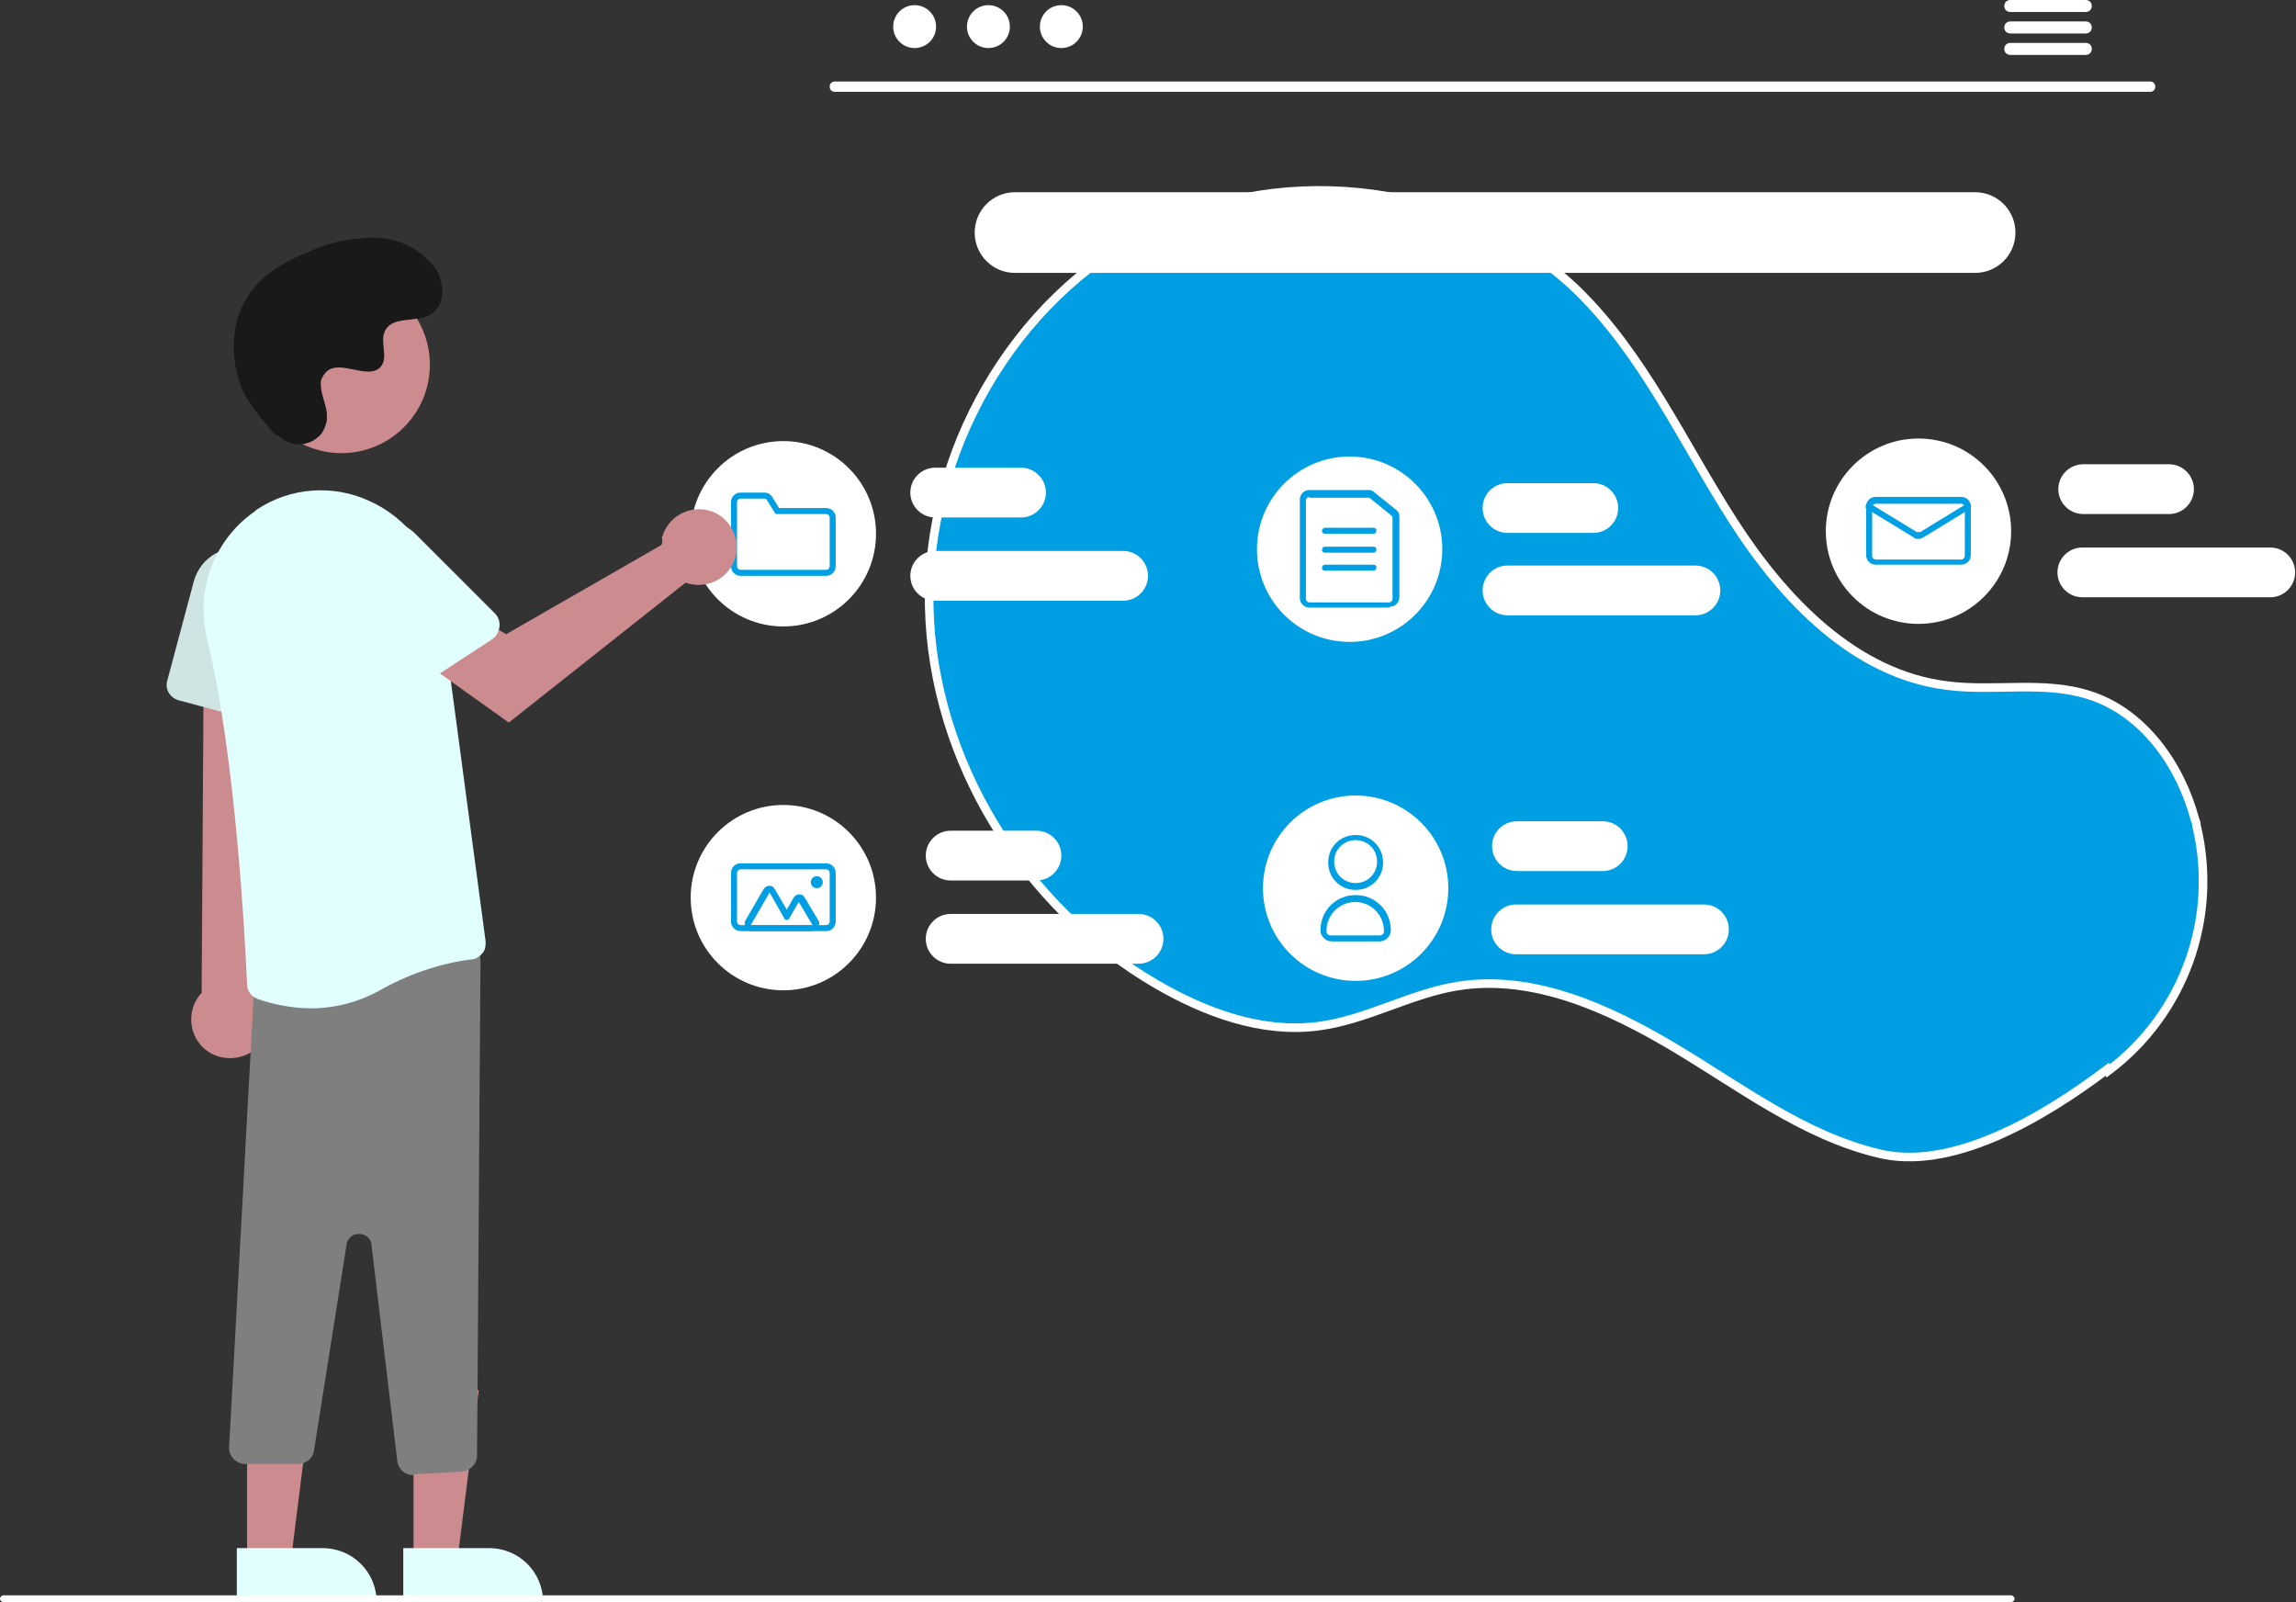 <?xml version="1.0" encoding="UTF-8"?>
<svg xmlns="http://www.w3.org/2000/svg" id="Ebene_1" version="1.1" viewBox="0 0 267.6 186.7">
  <rect x="0" y="0" width="267.6" height="186.7" fill="#333333" stroke="none"/>
  <defs>
    <style>
      .st0 {
        stroke: #fff;
        stroke-miterlimit: 10;
      }

      .st0, .st1 {
        fill: #009fe3;
      }

      .st2 {
        fill: #cfe5e4;
      }

      .st3 {
        fill: #fff;
      }

      .st4 {
        fill: #9e616a;
      }

      .st5 {
        fill: #cc8c8f;
      }

      .st6 {
        fill: #191919;
      }

      .st7 {
        fill: #7f7f7f;
      }

      .st8 {
        fill: #e2ffff;
      }

      .st9 {
        isolation: isolate;
        opacity: .1;
      }
    </style>
  </defs>
  <path id="Pfad_226" class="st5" d="M29.3,122.6c2.1-1.4,2.7-4.1,1.4-6.2-.1-.2-.3-.4-.5-.6l3.4-48.2-9.8.9-.3,47.2c-1.7,1.8-1.6,4.7.2,6.4,1.5,1.4,3.8,1.6,5.6.5h0Z"></path>
  <path id="Pfad_229" class="st2" d="M29.8,84l-9-2.4c-1-.3-1.6-1.3-1.3-2.3l3.1-11.6c.8-2.8,3.6-4.4,6.4-3.7,2.4.6,4,2.9,3.8,5.3l-.7,13c0,1-1,1.8-2,1.8-.1,0-.3,0-.4,0h0Z"></path>
  <path id="Pfad_222" class="st5" d="M48.1,181.9h5.2l2.5-19.9h-7.6v19.9Z"></path>
  <path id="Pfad_223" class="st8" d="M63.2,186.7h-16.2s0-6.3,0-6.3h10c3.5,0,6.3,2.8,6.3,6.3Z"></path>
  <path id="Pfad_224" class="st5" d="M28.7,181.9h5.2l2.5-19.9h-7.6v19.9Z"></path>
  <path id="Pfad_225" class="st8" d="M43.8,186.7h-16.2s0-6.3,0-6.3h10c3.5,0,6.3,2.8,6.3,6.3Z"></path>
  <path id="Pfad_565" class="st3" d="M234.4,186.7H.4c-.2,0-.4-.2-.4-.4,0-.2.2-.4.4-.4h234c.2,0,.4.2.4.4s-.2.4-.4.4h0Z"></path>
  <path id="Pfad_564" class="st0" d="M245.7,124.8c8.8-6.6,12.9-17.8,10.3-28.6,0-.3-.1-.5-.2-.8-1.7-6.3-6-12.4-12.3-14.4-5.3-1.7-11-.4-16.5-1.1-10.8-1.3-19.1-10-25-19.2s-10.4-19.3-18.2-26.9c-12.9-12.4-33.8-15.1-49.8-7s-26.1,26-25.7,43.9,11,35,26.5,44c5.7,3.3,12.2,5.7,18.7,4.9,5.7-.7,10.8-3.8,16.4-4.7,8.8-1.4,17.6,2.6,25.3,7.2s15,10.2,23.7,12.3c8.4,2.1,18.9-3.9,26.7-9.8Z"></path>
  <g id="Menü">
    <path id="Pfad_361" class="st3" d="M250.5,10.7H97.3c-.3,0-.6-.2-.6-.6,0-.3.2-.6.6-.6,0,0,0,0,0,0h153.3c.3,0,.6.2.6.6,0,.3-.2.6-.6.6,0,0,0,0,0,0Z"></path>
    <ellipse id="Ellipse_62" class="st3" cx="106.6" cy="3.1" rx="2.5" ry="2.5"></ellipse>
    <ellipse id="Ellipse_63" class="st3" cx="115.2" cy="3.1" rx="2.5" ry="2.5"></ellipse>
    <ellipse id="Ellipse_64" class="st3" cx="123.7" cy="3.1" rx="2.5" ry="2.5"></ellipse>
    <path id="Pfad_362" class="st3" d="M243.1,0h-8.8c-.4,0-.7.3-.7.7s.3.7.7.7h8.8c.4,0,.7-.3.7-.7S243.5,0,243.1,0Z"></path>
    <path id="Pfad_363" class="st3" d="M243.1,2.5h-8.8c-.4,0-.7.3-.7.7s.3.7.7.7h8.8c.4,0,.7-.3.7-.7s-.3-.7-.7-.7Z"></path>
    <path id="Pfad_364" class="st3" d="M243.1,5h-8.8c-.4,0-.7.3-.7.7s.3.7.7.7h8.8c.4,0,.7-.3.7-.7s-.3-.7-.7-.7Z"></path>
  </g>
  <path id="Pfad_200" class="st3" d="M230.2,31.8h-111.9c-2.6,0-4.7-2.1-4.7-4.7,0-2.6,2.1-4.7,4.7-4.7h111.9c2.6,0,4.7,2.1,4.7,4.7,0,2.6-2.1,4.7-4.7,4.7h0Z"></path>
  <path id="Pfad_201" class="st3" d="M119,60.3h-10c-1.6,0-2.9-1.3-2.9-2.9s1.3-2.9,2.9-2.9h10c1.6,0,2.9,1.3,2.9,2.9s-1.3,2.9-2.9,2.9Z"></path>
  <path id="Pfad_202" class="st3" d="M130.9,70h-21.9c-1.6,0-2.9-1.3-2.9-2.9s1.3-2.9,2.9-2.9h21.9c1.6,0,2.9,1.3,2.9,2.9s-1.3,2.9-2.9,2.9Z"></path>
  <path id="Pfad_203" class="st3" d="M120.8,102.6h-10c-1.6,0-2.9-1.3-2.9-2.9s1.3-2.9,2.9-2.9h10c1.6,0,2.9,1.3,2.9,2.9s-1.3,2.9-2.9,2.9Z"></path>
  <path id="Pfad_204" class="st3" d="M132.7,112.3h-21.9c-1.6,0-2.9-1.3-2.9-2.9s1.3-2.9,2.9-2.9h21.9c1.6,0,2.9,1.3,2.9,2.9s-1.3,2.9-2.9,2.9Z"></path>
  <path id="Pfad_205" class="st3" d="M186.8,101.5h-10c-1.6,0-2.9-1.3-2.9-2.9s1.3-2.9,2.9-2.9h10c1.6,0,2.9,1.3,2.9,2.9s-1.3,2.9-2.9,2.9Z"></path>
  <path id="Pfad_206" class="st3" d="M198.6,111.2h-21.9c-1.6,0-2.9-1.3-2.9-2.9s1.3-2.9,2.9-2.9h21.9c1.6,0,2.9,1.3,2.9,2.9s-1.3,2.9-2.9,2.9Z"></path>
  <path id="Pfad_207" class="st3" d="M185.7,62.1h-10c-1.6,0-2.9-1.3-2.9-2.9s1.3-2.9,2.9-2.9h10c1.6,0,2.9,1.3,2.9,2.9s-1.3,2.9-2.9,2.9Z"></path>
  <path id="Pfad_208" class="st3" d="M197.6,71.7h-21.9c-1.6,0-2.9-1.3-2.9-2.9s1.3-2.9,2.9-2.9h21.9c1.6,0,2.9,1.3,2.9,2.9s-1.3,2.9-2.9,2.9Z"></path>
  <path id="Pfad_209" class="st3" d="M252.8,59.9h-10c-1.6,0-2.9-1.3-2.9-2.9s1.3-2.9,2.9-2.9h10c1.6,0,2.9,1.3,2.9,2.9s-1.3,2.9-2.9,2.9Z"></path>
  <path id="Pfad_210" class="st3" d="M264.6,69.6h-21.9c-1.6,0-2.9-1.3-2.9-2.9s1.3-2.9,2.9-2.9h21.9c1.6,0,2.9,1.3,2.9,2.9s-1.3,2.9-2.9,2.9Z"></path>
  <circle id="Ellipse_35" class="st3" cx="91.3" cy="62.2" r="10.8"></circle>
  <path id="Pfad_211" class="st1" d="M96.3,67.1h-10c-.6,0-1.1-.5-1.1-1.1v-7.5c0-.6.5-1.1,1.1-1.1h2.8c.4,0,.7.2.9.5l.8,1.3h5.5c.6,0,1.1.5,1.1,1.1v5.7c0,.6-.5,1.1-1.1,1.1ZM86.3,58.1c-.2,0-.4.2-.4.4h0v7.5c0,.2.2.4.4.4h10c.2,0,.4-.2.4-.4h0v-5.7c0-.2-.2-.4-.4-.4h-5.9l-1-1.6c0-.1-.2-.2-.3-.2h-2.8Z"></path>
  <circle id="Ellipse_36" class="st3" cx="157.3" cy="64" r="10.8"></circle>
  <path id="Pfad_212" class="st1" d="M161.9,70.8h-9.3c-.6,0-1.1-.5-1.1-1.1v-11.5c0-.6.5-1.1,1.1-1.1h6.8c.2,0,.5,0,.7.2l2.6,2.1c.3.2.4.5.4.8v9.4c0,.6-.5,1.1-1.1,1.1ZM152.6,57.9c-.2,0-.4.2-.4.4h0v11.5c0,.2.2.4.4.4h9.3c.2,0,.4-.2.4-.4h0v-9.4c0-.1,0-.2-.1-.3l-2.6-2.1c0,0-.1,0-.2,0h-6.8Z"></path>
  <path id="Pfad_213" class="st1" d="M160.1,62.2h-5.7c-.2,0-.4-.2-.3-.4,0-.2.2-.3.3-.3h5.7c.2,0,.4.2.3.4,0,.2-.2.3-.3.3Z"></path>
  <path id="Pfad_214" class="st1" d="M160.1,64.4h-5.7c-.2,0-.4-.2-.3-.4,0-.2.2-.3.3-.3h5.7c.2,0,.4.2.3.4,0,.2-.2.3-.3.3Z"></path>
  <path id="Pfad_215" class="st1" d="M160.1,66.5h-5.7c-.2,0-.4-.2-.3-.4,0-.2.2-.3.3-.3h5.7c.2,0,.4.2.3.4,0,.2-.2.3-.3.3Z"></path>
  <circle id="Ellipse_37" class="st3" cx="223.6" cy="61.9" r="10.8"></circle>
  <path id="Pfad_216" class="st1" d="M228.6,65.8h-10c-.6,0-1.1-.5-1.1-1.1v-5.7c0-.6.5-1.1,1.1-1.1h10c.6,0,1.1.5,1.1,1.1v5.7c0,.6-.5,1.1-1.1,1.1ZM218.6,58.7c-.2,0-.4.2-.4.4h0v5.7c0,.2.2.4.4.4h10c.2,0,.4-.2.4-.4h0v-5.7c0-.2-.2-.4-.4-.4h-10Z"></path>
  <path id="Pfad_217" class="st1" d="M223.6,62.8c-.2,0-.4,0-.6-.2l-5.4-3.3c-.2,0-.2-.3-.1-.5,0-.2.3-.2.5-.1,0,0,0,0,0,0l5.4,3.3c.1,0,.3,0,.4,0l5.4-3.3c.2,0,.4,0,.5.1,0,.2,0,.4-.1.5l-5.4,3.3c-.2.1-.4.2-.6.2Z"></path>
  <circle id="Ellipse_38" class="st3" cx="91.3" cy="104.6" r="10.8"></circle>
  <path id="Pfad_218" class="st1" d="M96.3,108.5h-10c-.6,0-1.1-.5-1.1-1.1v-5.7c0-.6.5-1.1,1.1-1.1h10c.6,0,1.1.5,1.1,1.1v5.7c0,.6-.5,1.1-1.1,1.1ZM86.3,101.3c-.2,0-.4.2-.4.4h0v5.7c0,.2.2.4.4.4h10c.2,0,.4-.2.4-.4h0v-5.7c0-.2-.2-.4-.4-.4h-10Z"></path>
  <path id="Pfad_219" class="st1" d="M94.7,108.5h-7.2c-.4,0-.7-.3-.7-.7,0-.1,0-.3,0-.4l2.2-3.8c.2-.3.6-.5,1-.3.1,0,.2.2.3.3l1.4,2.4.8-1.4c.2-.3.6-.5,1-.3.1,0,.2.2.3.3l1.6,2.7c.2.3,0,.8-.3,1-.1,0-.2,0-.4,0h0ZM94.7,107.8h0l-1.6-2.7-1.1,1.9c0,.1-.2.2-.3.2h0c-.1,0-.2,0-.3-.2l-1.7-3-2.2,3.8h7.2Z"></path>
  <circle id="Ellipse_39" class="st1" cx="95.2" cy="102.8" r=".7"></circle>
  <circle id="Ellipse_40" class="st3" cx="158" cy="103.5" r="10.8"></circle>
  <path id="Pfad_220" class="st1" d="M158,103.7c-1.8,0-3.2-1.4-3.2-3.2,0-1.8,1.4-3.2,3.2-3.2,1.8,0,3.2,1.4,3.2,3.2h0c0,1.8-1.4,3.2-3.2,3.2ZM158,97.9c-1.4,0-2.5,1.1-2.5,2.5,0,1.4,1.1,2.5,2.5,2.5,1.4,0,2.5-1.1,2.5-2.5s-1.1-2.5-2.5-2.5h0Z"></path>
  <path id="Pfad_221" class="st1" d="M160.9,109.7h-5.7c-.7,0-1.3-.6-1.3-1.3,0-2.3,1.8-4.1,4.1-4.1s4.1,1.8,4.1,4.1c0,.7-.6,1.3-1.3,1.3ZM158,105.1c-1.9,0-3.4,1.5-3.4,3.4,0,.3.2.5.5.5h5.7c.3,0,.5-.2.5-.5,0-1.9-1.5-3.4-3.4-3.4h0Z"></path>
  <path id="Pfad_227" class="st7" d="M48.2,171.9c-1,0-1.8-.7-1.9-1.7l-3-25.1c0-.8-.8-1.4-1.6-1.3-.7,0-1.2.6-1.3,1.2l-3.8,24c-.1.9-.9,1.6-1.9,1.6h-6.1c-1,0-1.9-.8-1.9-1.9,0,0,0,0,0,0l2.9-53.3c0-.9.7-1.7,1.6-1.9l22.7-3.3c1-.2,2,.6,2.1,1.6,0,0,0,.2,0,.3l-.4,57.5c0,1-.8,1.8-1.8,1.9l-5.7.3h0Z"></path>
  <path id="Pfad_228" class="st8" d="M36.4,117.5c-2.2,0-4.4-.4-6.4-1.1-.7-.3-1.2-.9-1.2-1.7-.2-4.4-1.3-26.7-4.7-40.4-1.3-5.5.8-11.2,5.3-14.5.2-.1.4-.3.5-.4,3.9-2.6,8.9-3,13.2-1,4.4,2,7.5,6.1,8.1,10.9l5.4,40.4c0,.5,0,1-.4,1.4-.3.4-.8.7-1.3.7-3.8.5-7.5,1.8-10.8,3.7-2.4,1.3-5.1,2-7.9,2Z"></path>
  <circle id="Ellipse_41" class="st5" cx="39.8" cy="42.5" r="10.3"></circle>
  <path id="Pfad_230" class="st5" d="M77.2,62.8c0,.2,0,.5-.1.7l-18.1,10.4-4.4-2.5-4.7,6.1,9.4,6.7,20.6-16.3c2.3.8,4.8-.3,5.7-2.6.8-2.3-.3-4.8-2.6-5.7-2.3-.8-4.8.3-5.7,2.6,0,.2-.1.3-.2.5h0Z"></path>
  <path id="Pfad_231" class="st8" d="M57.5,74.4l-7.8,5.1c-.9.6-2,.3-2.6-.6l-6.6-10.1c-1.6-2.4-.9-5.6,1.5-7.2,2.1-1.3,4.8-1.1,6.5.7l9.2,9.2c.7.7.7,1.9,0,2.7,0,0-.2.2-.3.2h0Z"></path>
  <path id="Pfad_232" class="st6" d="M32.4,50.7c1.3,1.4,3.4,1.4,4.7.2.6-.5.9-1.3,1-2,0-.2,0-.4,0-.7-.1-1.2-.8-2.4-.7-3.7,0-.3.2-.6.4-.9,1.5-2.1,5.1.9,6.6-.9.9-1.1-.2-2.9.5-4.2.9-1.7,3.6-.9,5.2-1.8,1.9-1,1.8-3.9.5-5.6-1.6-2.1-4.1-3.3-6.7-3.4-2.6,0-5.2.4-7.6,1.5-2.7,1.1-5.5,2.5-7.2,5-2.1,2.9-2.3,6.9-1.2,10.3.6,2.1,2.8,4.6,4.3,6.3Z"></path>
  <path id="Pfad_548" class="st6" d="M-81.3-11.5h0c0-5-4-9-9-9h-3.7c-5,0-9,4-9,9-3.5,4.2-2.6,9.4,0,14.9,1.3-.3,2.5-.6,3.7-.8,2.5-.4,5-.6,7.5-.6,3.6,0,7.1.5,10.6,1.5v-14.9h0Z"></path>
  <path id="Pfad_549" class="st7" d="M-120.5,146.1c-.4.8-1.1,1.3-2,1.4-.3,0-.7,0-1-.1l-6.8-2.5c-1.1-.4-1.8-1.6-1.5-2.8l15-54.3c.1-.5.5-1,.9-1.3,1.1-.8,2.5-.5,3.3.5l11.1,15.3c.5.7.6,1.6.2,2.4l-19.3,41.5h0Z"></path>
  <path id="Pfad_550" class="st7" d="M-99.8,155.6c-1.1,0-2.1-.8-2.3-1.9-1.7-8.2-10.7-50-17.8-71.5-7.1-21.9,5-31.9,7.5-33.7.3-.2.5-.4.6-.7l1.8-4c.4-.8,1.2-1.4,2.2-1.4h0c13.7,0,18.3,4.4,19.6,6.2.4.6.5,1.3.4,1.9l-8.7,35.7c0,.2,0,.5,0,.7l8.6,64.9s0,0,0,0c.1,1.3-.8,2.5-2.1,2.6l-9.7,1.1c0,0-.2,0-.3,0Z"></path>
  <circle id="Ellipse_106" class="st5" cx="-88.2" cy="-7.8" r="9.6"></circle>
  <path id="Pfad_551" class="st8" d="M-116.7,43.9c.7-1.2,1.4-4.7,1.7-5.2l.2-.4s-.1-.6,0-.6l3.2-26.7c.6-2.6,2.9-4.5,5.5-4.6l9.7-.5c0,0,.1,0,.2,0l15.9,3c0,0,.1.1.2.2h0c4.7,2.4,6.8,8,5,13-3.4,9.1-8.9,22-13.3,24.5,0,0-.2,0-.2.1v1.4c-6.7-.8-26.6.4-28.1-4.2Z"></path>
  <path id="Pfad_552" class="st9" d="M-104,36.5l3.1,10.6-6.8-10.6,3.7-14v14Z"></path>
  <path id="Pfad_553" class="st5" d="M-85.8,49.7l-10.3,8.7,4.7,2.2,13.7-10-8.1-.9Z"></path>
  <path id="Pfad_554" class="st8" d="M-82.3,9.3h0c2.2-.6,4.5.2,5.8,2,.8,1,1.4,2.1,2,3.3.9,2.5,2.8,38.9,2.8,38.9l-17.1-2.5,6.5-12.8V9.3Z"></path>
  <circle id="Ellipse_107" class="st4" cx="-95.3" cy="61.9" r="4"></circle>
  <path id="Pfad_555" class="st1" d="M-142.1,36.5c-2.6.3-4.6,2.7-4.3,5.3l2.1,20s0,0,0,0c.3,2.6,2.6,4.6,5.3,4.3l75.5-7.8,6.3-.7h1.2c0-.1,0-.1,0-.1,2.6-.3,4.6-2.6,4.3-5.3l-2.1-20s0,0,0,0c-.3-2.6-2.6-4.6-5.3-4.3l-83,8.6s0,0,0,0Z"></path>
  <g id="Pfad_5551" data-name="Pfad_555">
    <path class="st3" d="M-58.6,29.8c1.4,0,2.7,1.1,2.8,2.5h0s2.1,20,2.1,20c.2,1.5-1,2.9-2.5,3.1h-1.2c0,.1-6.3.8-6.3.8l-75.5,7.8c-.1,0-.2,0-.3,0-1.4,0-2.7-1.1-2.8-2.5h0s-2.1-20-2.1-20c-.2-1.5,1-2.9,2.5-3.1l83-8.6c.1,0,.2,0,.3,0M-58.6,27.8c-.2,0-.3,0-.5,0l-83,8.6s0,0,0,0c-2.6.3-4.6,2.7-4.3,5.3l2.1,20s0,0,0,0c.3,2.5,2.4,4.3,4.8,4.3s.3,0,.5,0l75.5-7.8,6.3-.7h1.2c0-.1,0-.1,0-.1,2.6-.3,4.6-2.6,4.3-5.3l-2.1-20s0,0,0,0c-.3-2.5-2.4-4.3-4.8-4.3h0Z"></path>
  </g>
  <path id="Pfad_557" class="st5" d="M-111.9,48.8l13.7,10,4.7-2.2-10.3-8.7-8.1.9Z"></path>
  <path id="Pfad_558" class="st8" d="M-107.3,36.4l6.5,12.8-17.1,2.5s1.9-36.4,2.8-38.9c.5-1.2,1.2-2.3,2-3.3,1.3-1.8,3.7-2.6,5.8-2h0v28.9Z"></path>
  <circle id="Ellipse_108" class="st5" cx="-94.3" cy="60.1" r="4"></circle>
  <path id="Pfad_559" class="st6" d="M-76.3-7.7h-5.4c-.1-1.1-.5-2.1-1.2-2.9.1,1,0,2-.4,2.9h-9.7c-.2,3.3.2,6.6,1.1,9.7-2.5,0-5,.2-7.5.6v-15.7h1.2s0-5.3,0-5.3h11.2c5.8,0,10.6,4.7,10.6,10.6Z"></path>
</svg>
